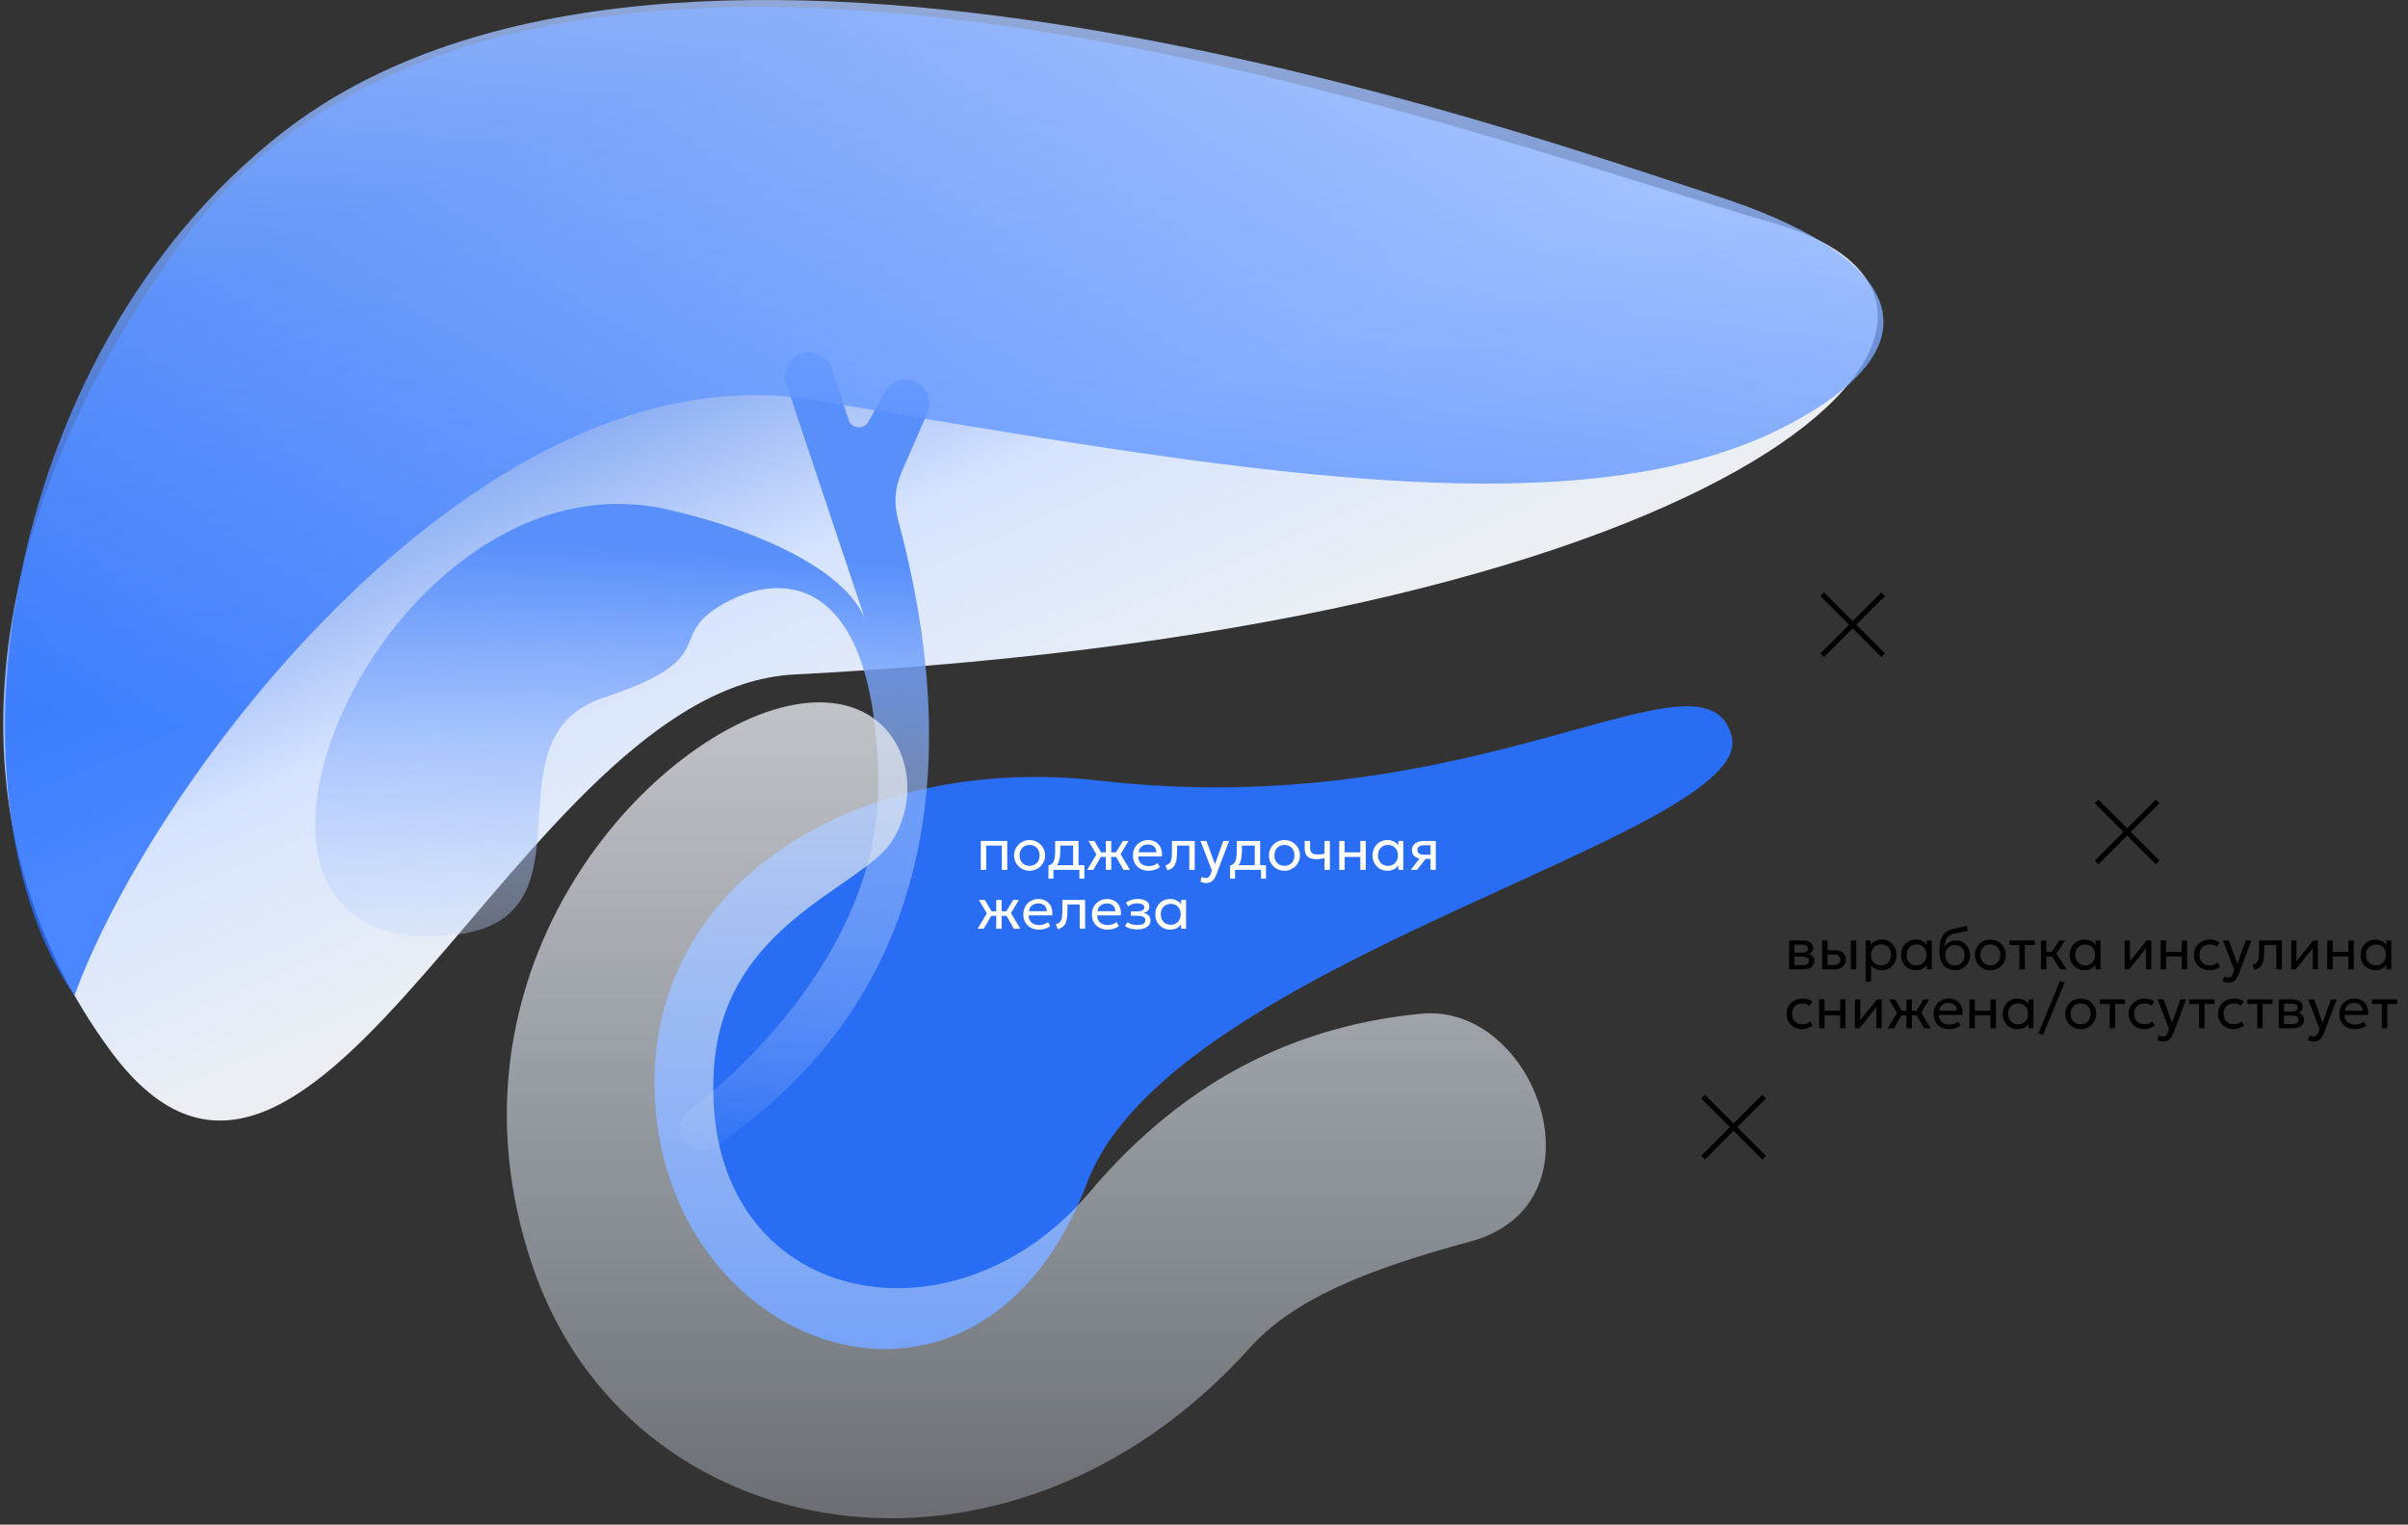 <?xml version="1.0" encoding="UTF-8"?> <svg xmlns="http://www.w3.org/2000/svg" width="327" height="207" viewBox="0 0 327 207" fill="none"><rect x="0" y="0" width="327" height="207" fill="#333333" stroke="none"/><path d="M15.016 142.686C-6.064 114.081 -5.361 74.701 24.174 33.563C69.864 -30.077 194.25 16.625 241.335 30.456C279.44 41.65 238.654 84.898 107.856 91.579C70.529 93.485 42.774 180.352 15.016 142.686Z" fill="url(#paint0_linear_205_403)"></path><path d="M88.963 149.661C87.111 120.059 116.379 102.216 149.345 105.995C200.955 111.909 231.345 86.422 235.137 99.864C238.93 113.305 159.116 130.238 147.67 160.494C133.172 198.819 91.114 184.055 88.963 149.661Z" fill="#296DF4"></path><path d="M61.538 126.949C21.721 131.137 52.026 60.287 90.736 69.19C104.451 72.345 115.216 78.008 117.501 84.181L106.78 52.123C106.209 50.415 107.126 48.567 108.831 47.989C110.558 47.404 112.431 48.344 112.992 50.079L115.226 56.983C115.629 58.229 117.327 58.386 117.952 57.236L120.122 53.244C120.688 52.203 121.779 51.554 122.964 51.554C125.293 51.554 126.859 53.942 125.93 56.079L122.357 64.292C121.506 66.247 121.391 68.477 121.946 70.536C137.194 127.146 106.912 148.536 97.47 155.519C96.181 156.472 94.283 156.388 93.165 155.239C91.906 153.944 92.137 151.822 93.579 150.735C103.723 143.088 119.593 126.212 119.271 106.006C118.829 78.229 106.441 77.347 98.257 81.977C90.072 86.606 98.478 89.251 81.888 94.763C65.298 100.274 81.888 124.808 61.538 126.949Z" fill="url(#paint1_linear_205_403)"></path><path opacity="0.8" d="M72.209 171.585C59.128 132.392 86.926 101.365 105.723 96.178C121.263 91.89 126.531 105.508 121.217 114.081C117.214 120.539 98.252 125.376 96.956 145.023C94.847 177.019 128.952 184.403 147.939 161.9C161.652 145.648 177.248 139.183 192.945 137.639C208.642 136.095 218.429 163.508 199.625 168.581C185.282 172.45 175.579 176.487 169.705 183.019C136.985 219.407 85.29 210.778 72.209 171.585Z" fill="url(#paint2_linear_205_403)"></path><path opacity="0.8" d="M110.466 54.309C65.609 46.788 21.023 105.205 10.109 135.178C-7.899 109.429 -0.934 48.786 38.238 18.093C91.444 -23.597 208.692 18.75 232.84 26.516C256.987 34.281 264.633 45.97 243.225 57.473C214.84 72.724 166.537 63.709 110.466 54.309Z" fill="url(#paint3_linear_205_403)"></path><path d="M231.27 148.891L239.561 157.182" stroke="black" stroke-width="0.703"></path><path d="M239.561 148.891L231.27 157.181" stroke="black" stroke-width="0.703"></path><path d="M247.44 80.679L255.731 88.97" stroke="black" stroke-width="0.703"></path><path d="M255.731 80.679L247.441 88.97" stroke="black" stroke-width="0.703"></path><path d="M284.714 108.807L293.005 117.098" stroke="black" stroke-width="0.703"></path><path d="M293.005 108.807L284.714 117.098" stroke="black" stroke-width="0.703"></path><path d="M133.189 118.102V114.182H136.781V118.102H136.045V114.806H133.925V118.102H133.189ZM139.812 118.222C139.407 118.222 139.045 118.127 138.728 117.938C138.411 117.748 138.161 117.496 137.98 117.182C137.799 116.867 137.708 116.52 137.708 116.142C137.708 115.862 137.76 115.596 137.864 115.346C137.968 115.095 138.115 114.874 138.304 114.682C138.493 114.487 138.716 114.335 138.972 114.226C139.228 114.116 139.508 114.062 139.812 114.062C140.22 114.062 140.583 114.156 140.9 114.346C141.217 114.535 141.467 114.787 141.648 115.102C141.829 115.416 141.92 115.763 141.92 116.142C141.92 116.422 141.868 116.687 141.764 116.938C141.66 117.188 141.513 117.41 141.324 117.602C141.135 117.794 140.912 117.946 140.656 118.058C140.4 118.167 140.119 118.222 139.812 118.222ZM139.812 117.558C140.076 117.558 140.309 117.5 140.512 117.386C140.717 117.268 140.879 117.104 140.996 116.894C141.113 116.68 141.172 116.43 141.172 116.142C141.172 115.851 141.113 115.6 140.996 115.39C140.881 115.176 140.721 115.012 140.516 114.898C140.311 114.783 140.076 114.726 139.812 114.726C139.548 114.726 139.313 114.783 139.108 114.898C138.905 115.012 138.745 115.176 138.628 115.39C138.513 115.6 138.456 115.851 138.456 116.142C138.456 116.43 138.513 116.68 138.628 116.894C138.745 117.104 138.907 117.268 139.112 117.386C139.317 117.5 139.551 117.558 139.812 117.558ZM145.725 118.102V114.806H143.985V115.41C143.985 115.786 143.965 116.12 143.925 116.414C143.885 116.704 143.814 116.956 143.713 117.17C143.612 117.38 143.469 117.554 143.285 117.69C143.104 117.826 142.87 117.926 142.585 117.99L142.377 117.506C142.636 117.439 142.829 117.323 142.957 117.158C143.088 116.99 143.176 116.763 143.221 116.478C143.266 116.19 143.289 115.834 143.289 115.41V114.182H146.461V118.102H145.725ZM142.377 119.302V117.506L142.877 117.558L142.989 117.478H147.253V119.302H146.577V118.102H143.053V119.302H142.377ZM150.168 118.102V116.35H149.1V115.726H150.168V114.182H150.904V115.726H151.964V116.35H150.904V118.102H150.168ZM147.632 118.102L148.892 116.018L147.812 114.182H148.62L149.688 116.01L148.48 118.102H147.632ZM152.564 118.102L151.376 116.01L152.472 114.182H153.252L152.172 115.974L153.444 118.102H152.564ZM155.961 118.222C155.545 118.222 155.178 118.135 154.861 117.962C154.543 117.788 154.295 117.547 154.117 117.238C153.938 116.926 153.849 116.563 153.849 116.15C153.849 115.851 153.899 115.574 154.001 115.318C154.105 115.062 154.249 114.84 154.433 114.654C154.619 114.467 154.837 114.322 155.085 114.218C155.335 114.114 155.607 114.062 155.901 114.062C156.218 114.062 156.501 114.118 156.749 114.23C156.999 114.342 157.206 114.499 157.369 114.702C157.534 114.902 157.653 115.138 157.725 115.41C157.797 115.679 157.811 115.972 157.769 116.29H154.577C154.569 116.551 154.622 116.78 154.737 116.978C154.851 117.172 155.017 117.324 155.233 117.434C155.451 117.543 155.71 117.598 156.009 117.598C156.227 117.598 156.441 117.563 156.649 117.494C156.857 117.424 157.041 117.322 157.201 117.186L157.513 117.734C157.385 117.838 157.233 117.927 157.057 118.002C156.883 118.074 156.702 118.128 156.513 118.166C156.323 118.203 156.139 118.222 155.961 118.222ZM154.617 115.718H157.033C157.022 115.387 156.919 115.13 156.725 114.946C156.53 114.759 156.251 114.666 155.889 114.666C155.537 114.666 155.246 114.759 155.017 114.946C154.787 115.13 154.654 115.387 154.617 115.718ZM158.528 118.162L158.256 117.486C158.531 117.416 158.731 117.306 158.856 117.154C158.981 116.999 159.061 116.782 159.096 116.502C159.131 116.222 159.148 115.858 159.148 115.41V114.182H162.24V118.102H161.504V114.806H159.844V115.41C159.844 115.836 159.825 116.207 159.788 116.522C159.753 116.834 159.688 117.098 159.592 117.314C159.499 117.53 159.365 117.707 159.192 117.846C159.021 117.982 158.8 118.087 158.528 118.162ZM163.757 119.898C163.629 119.898 163.502 119.882 163.377 119.85C163.252 119.82 163.125 119.767 162.997 119.69L163.169 119.054C163.252 119.107 163.341 119.147 163.437 119.174C163.533 119.2 163.618 119.214 163.693 119.214C163.89 119.214 164.044 119.166 164.153 119.07C164.262 118.974 164.35 118.827 164.417 118.63L164.573 118.182L163.021 114.182H163.829L164.989 117.342L166.121 114.182H166.901L165.185 118.726C165.068 119.035 164.937 119.274 164.793 119.442C164.652 119.612 164.496 119.731 164.325 119.798C164.154 119.864 163.965 119.898 163.757 119.898ZM170.389 118.102V114.806H168.649V115.41C168.649 115.786 168.629 116.12 168.589 116.414C168.549 116.704 168.478 116.956 168.377 117.17C168.276 117.38 168.133 117.554 167.949 117.69C167.768 117.826 167.534 117.926 167.249 117.99L167.041 117.506C167.3 117.439 167.493 117.323 167.621 117.158C167.752 116.99 167.84 116.763 167.885 116.478C167.93 116.19 167.953 115.834 167.953 115.41V114.182H171.125V118.102H170.389ZM167.041 119.302V117.506L167.541 117.558L167.653 117.478H171.917V119.302H171.241V118.102H167.717V119.302H167.041ZM174.421 118.222C174.016 118.222 173.655 118.127 173.337 117.938C173.02 117.748 172.771 117.496 172.589 117.182C172.408 116.867 172.317 116.52 172.317 116.142C172.317 115.862 172.369 115.596 172.473 115.346C172.577 115.095 172.724 114.874 172.913 114.682C173.103 114.487 173.325 114.335 173.581 114.226C173.837 114.116 174.117 114.062 174.421 114.062C174.829 114.062 175.192 114.156 175.509 114.346C175.827 114.535 176.076 114.787 176.257 115.102C176.439 115.416 176.529 115.763 176.529 116.142C176.529 116.422 176.477 116.687 176.373 116.938C176.269 117.188 176.123 117.41 175.933 117.602C175.744 117.794 175.521 117.946 175.265 118.058C175.009 118.167 174.728 118.222 174.421 118.222ZM174.421 117.558C174.685 117.558 174.919 117.5 175.121 117.386C175.327 117.268 175.488 117.104 175.605 116.894C175.723 116.68 175.781 116.43 175.781 116.142C175.781 115.851 175.723 115.6 175.605 115.39C175.491 115.176 175.331 115.012 175.125 114.898C174.92 114.783 174.685 114.726 174.421 114.726C174.157 114.726 173.923 114.783 173.717 114.898C173.515 115.012 173.355 115.176 173.237 115.39C173.123 115.6 173.065 115.851 173.065 116.142C173.065 116.43 173.123 116.68 173.237 116.894C173.355 117.104 173.516 117.268 173.721 117.386C173.927 117.5 174.16 117.558 174.421 117.558ZM179.86 118.102V116.51C179.668 116.56 179.487 116.598 179.316 116.622C179.146 116.646 178.964 116.658 178.772 116.658C178.412 116.658 178.114 116.604 177.876 116.498C177.639 116.388 177.462 116.226 177.344 116.01C177.23 115.794 177.172 115.526 177.172 115.206V114.182H177.908V115.098C177.908 115.396 177.982 115.623 178.128 115.778C178.275 115.932 178.526 116.01 178.88 116.01C179.083 116.01 179.262 116 179.416 115.982C179.571 115.963 179.719 115.939 179.86 115.91V114.182H180.596V118.102H179.86ZM181.868 118.102V114.182H182.604V115.726H184.728V114.182H185.464V118.102H184.728V116.35H182.604V118.102H181.868ZM188.404 118.222C188.009 118.222 187.66 118.13 187.356 117.946C187.052 117.762 186.814 117.514 186.644 117.202C186.473 116.887 186.388 116.534 186.388 116.142C186.388 115.848 186.437 115.575 186.536 115.322C186.634 115.068 186.773 114.848 186.952 114.662C187.13 114.472 187.342 114.326 187.588 114.222C187.836 114.115 188.108 114.062 188.404 114.062C188.798 114.062 189.126 114.144 189.388 114.31C189.649 114.475 189.853 114.686 190 114.942L189.892 115.102V114.182H190.564V118.102H189.892V117.182L190 117.338C189.853 117.594 189.649 117.806 189.388 117.974C189.126 118.139 188.798 118.222 188.404 118.222ZM188.484 117.558C188.745 117.558 188.977 117.5 189.18 117.386C189.382 117.268 189.541 117.104 189.656 116.894C189.773 116.68 189.832 116.43 189.832 116.142C189.832 115.851 189.773 115.6 189.656 115.39C189.541 115.176 189.382 115.012 189.18 114.898C188.977 114.783 188.745 114.726 188.484 114.726C188.222 114.726 187.99 114.783 187.788 114.898C187.585 115.012 187.425 115.176 187.308 115.39C187.19 115.6 187.132 115.851 187.132 116.142C187.132 116.43 187.19 116.68 187.308 116.894C187.425 117.104 187.585 117.268 187.788 117.386C187.99 117.5 188.222 117.558 188.484 117.558ZM191.573 118.102L193.129 116.122L193.269 116.61C192.933 116.612 192.652 116.564 192.425 116.466C192.199 116.367 192.027 116.228 191.909 116.05C191.795 115.868 191.737 115.656 191.737 115.414C191.737 115.155 191.804 114.934 191.937 114.75C192.073 114.566 192.263 114.426 192.505 114.33C192.751 114.231 193.036 114.182 193.361 114.182H194.977V118.102H194.261V114.766H193.425C193.113 114.766 192.879 114.818 192.721 114.922C192.564 115.026 192.485 115.184 192.485 115.398C192.485 115.608 192.559 115.77 192.705 115.882C192.852 115.991 193.068 116.046 193.353 116.046H194.373V116.61H193.597L192.433 118.102H191.573ZM135.285 126.102V124.35H134.217V123.726H135.285V122.182H136.021V123.726H137.081V124.35H136.021V126.102H135.285ZM132.749 126.102L134.009 124.018L132.929 122.182H133.737L134.805 124.01L133.597 126.102H132.749ZM137.681 126.102L136.493 124.01L137.589 122.182H138.369L137.289 123.974L138.561 126.102H137.681ZM141.078 126.222C140.662 126.222 140.295 126.135 139.978 125.962C139.66 125.788 139.412 125.547 139.234 125.238C139.055 124.926 138.966 124.563 138.966 124.15C138.966 123.851 139.016 123.574 139.118 123.318C139.222 123.062 139.366 122.84 139.55 122.654C139.736 122.467 139.954 122.322 140.202 122.218C140.452 122.114 140.724 122.062 141.018 122.062C141.335 122.062 141.618 122.118 141.866 122.23C142.116 122.342 142.323 122.499 142.486 122.702C142.651 122.902 142.77 123.138 142.842 123.41C142.914 123.679 142.928 123.972 142.886 124.29H139.694C139.686 124.551 139.739 124.78 139.854 124.978C139.968 125.172 140.134 125.324 140.35 125.434C140.568 125.543 140.827 125.598 141.126 125.598C141.344 125.598 141.558 125.563 141.766 125.494C141.974 125.424 142.158 125.322 142.318 125.186L142.63 125.734C142.502 125.838 142.35 125.927 142.174 126.002C142 126.074 141.819 126.128 141.63 126.166C141.44 126.203 141.256 126.222 141.078 126.222ZM139.734 123.718H142.15C142.139 123.387 142.036 123.13 141.842 122.946C141.647 122.759 141.368 122.666 141.006 122.666C140.654 122.666 140.363 122.759 140.134 122.946C139.904 123.13 139.771 123.387 139.734 123.718ZM143.645 126.162L143.373 125.486C143.648 125.416 143.848 125.306 143.973 125.154C144.099 124.999 144.179 124.782 144.213 124.502C144.248 124.222 144.265 123.858 144.265 123.41V122.182H147.357V126.102H146.621V122.806H144.961V123.41C144.961 123.836 144.943 124.207 144.905 124.522C144.871 124.834 144.805 125.098 144.709 125.314C144.616 125.53 144.483 125.707 144.309 125.846C144.139 125.982 143.917 126.087 143.645 126.162ZM150.39 126.222C149.974 126.222 149.608 126.135 149.29 125.962C148.973 125.788 148.725 125.547 148.546 125.238C148.368 124.926 148.278 124.563 148.278 124.15C148.278 123.851 148.329 123.574 148.43 123.318C148.534 123.062 148.678 122.84 148.862 122.654C149.049 122.467 149.266 122.322 149.514 122.218C149.765 122.114 150.037 122.062 150.33 122.062C150.648 122.062 150.93 122.118 151.178 122.23C151.429 122.342 151.636 122.499 151.798 122.702C151.964 122.902 152.082 123.138 152.154 123.41C152.226 123.679 152.241 123.972 152.198 124.29H149.006C148.998 124.551 149.052 124.78 149.166 124.978C149.281 125.172 149.446 125.324 149.662 125.434C149.881 125.543 150.14 125.598 150.438 125.598C150.657 125.598 150.87 125.563 151.078 125.494C151.286 125.424 151.47 125.322 151.63 125.186L151.942 125.734C151.814 125.838 151.662 125.927 151.486 126.002C151.313 126.074 151.132 126.128 150.942 126.166C150.753 126.203 150.569 126.222 150.39 126.222ZM149.046 123.718H151.462C151.452 123.387 151.349 123.13 151.154 122.946C150.96 122.759 150.681 122.666 150.318 122.666C149.966 122.666 149.676 122.759 149.446 122.946C149.217 123.13 149.084 123.387 149.046 123.718ZM154.446 126.19C154.227 126.19 154.018 126.174 153.818 126.142C153.618 126.112 153.428 126.063 153.25 125.994C153.074 125.924 152.914 125.834 152.77 125.722L153.114 125.202C153.287 125.343 153.488 125.444 153.718 125.506C153.95 125.567 154.184 125.598 154.422 125.598C154.763 125.598 155.034 125.547 155.234 125.446C155.436 125.342 155.538 125.168 155.538 124.926C155.538 124.718 155.431 124.567 155.218 124.474C155.004 124.38 154.695 124.334 154.29 124.334H153.566V123.754H154.274C154.626 123.754 154.9 123.711 155.098 123.626C155.298 123.54 155.398 123.396 155.398 123.194C155.398 123.076 155.356 122.978 155.274 122.898C155.194 122.818 155.08 122.758 154.934 122.718C154.79 122.675 154.62 122.654 154.426 122.654C154.194 122.654 153.971 122.687 153.758 122.754C153.547 122.82 153.362 122.924 153.202 123.066L152.91 122.558C153.102 122.398 153.338 122.274 153.618 122.186C153.9 122.095 154.188 122.05 154.482 122.05C154.81 122.05 155.092 122.091 155.33 122.174C155.57 122.256 155.755 122.376 155.886 122.534C156.016 122.691 156.082 122.88 156.082 123.102C156.082 123.31 156.015 123.488 155.882 123.638C155.748 123.784 155.555 123.891 155.302 123.958C155.606 124.024 155.838 124.143 155.998 124.314C156.158 124.482 156.238 124.691 156.238 124.942C156.238 125.206 156.163 125.431 156.014 125.618C155.864 125.804 155.655 125.947 155.386 126.046C155.119 126.142 154.806 126.19 154.446 126.19ZM158.904 126.222C158.509 126.222 158.16 126.13 157.856 125.946C157.552 125.762 157.314 125.514 157.144 125.202C156.973 124.887 156.888 124.534 156.888 124.142C156.888 123.848 156.937 123.575 157.036 123.322C157.134 123.068 157.273 122.848 157.452 122.662C157.63 122.472 157.842 122.326 158.088 122.222C158.336 122.115 158.608 122.062 158.904 122.062C159.298 122.062 159.626 122.144 159.888 122.31C160.149 122.475 160.353 122.686 160.5 122.942L160.392 123.102V122.182H161.064V126.102H160.392V125.182L160.5 125.338C160.353 125.594 160.149 125.806 159.888 125.974C159.626 126.139 159.298 126.222 158.904 126.222ZM158.984 125.558C159.245 125.558 159.477 125.5 159.68 125.386C159.882 125.268 160.041 125.104 160.156 124.894C160.273 124.68 160.332 124.43 160.332 124.142C160.332 123.851 160.273 123.6 160.156 123.39C160.041 123.176 159.882 123.012 159.68 122.898C159.477 122.783 159.245 122.726 158.984 122.726C158.722 122.726 158.49 122.783 158.288 122.898C158.085 123.012 157.925 123.176 157.808 123.39C157.69 123.6 157.632 123.851 157.632 124.142C157.632 124.43 157.69 124.68 157.808 124.894C157.925 125.104 158.085 125.268 158.288 125.386C158.49 125.5 158.722 125.558 158.984 125.558Z" fill="white"></path><path d="M242.959 131.613V127.693H244.759C245.196 127.693 245.548 127.778 245.815 127.949C246.084 128.12 246.219 128.373 246.219 128.709C246.219 128.858 246.184 128.993 246.115 129.113C246.045 129.233 245.947 129.336 245.819 129.421C245.691 129.504 245.54 129.565 245.367 129.605L245.355 129.445C245.688 129.498 245.943 129.616 246.119 129.797C246.297 129.976 246.387 130.2 246.387 130.469C246.387 130.706 246.324 130.91 246.199 131.081C246.076 131.252 245.9 131.384 245.671 131.477C245.441 131.568 245.168 131.613 244.851 131.613H242.959ZM243.675 131.041H244.751C245.039 131.041 245.261 130.993 245.419 130.897C245.579 130.801 245.659 130.657 245.659 130.465C245.659 130.273 245.58 130.13 245.423 130.037C245.265 129.941 245.041 129.893 244.751 129.893H243.563V129.337H244.659C244.931 129.337 245.141 129.296 245.291 129.213C245.44 129.13 245.515 128.993 245.515 128.801C245.515 128.612 245.44 128.476 245.291 128.393C245.144 128.308 244.933 128.265 244.659 128.265H243.675V131.041ZM247.435 131.613V127.693H248.171V131.029H248.955C249.273 131.029 249.51 130.97 249.667 130.853C249.827 130.733 249.907 130.553 249.907 130.313C249.907 130.078 249.833 129.898 249.683 129.773C249.537 129.648 249.318 129.585 249.027 129.585H248.055V129.005H249.079C249.575 129.005 249.965 129.118 250.247 129.345C250.533 129.569 250.675 129.892 250.675 130.313C250.675 130.588 250.606 130.822 250.467 131.017C250.329 131.209 250.135 131.357 249.887 131.461C249.639 131.562 249.35 131.613 249.019 131.613H247.435ZM251.339 131.613V127.693H252.075V131.613H251.339ZM253.349 133.293V127.693H254.025V128.281C254.188 128.073 254.392 127.904 254.637 127.773C254.885 127.64 255.197 127.573 255.573 127.573C255.963 127.573 256.305 127.665 256.601 127.849C256.897 128.03 257.128 128.278 257.293 128.593C257.461 128.908 257.545 129.261 257.545 129.653C257.545 129.938 257.497 130.208 257.401 130.461C257.308 130.712 257.173 130.933 256.997 131.125C256.821 131.314 256.612 131.464 256.369 131.573C256.129 131.68 255.861 131.733 255.565 131.733C255.235 131.733 254.945 131.672 254.697 131.549C254.452 131.424 254.247 131.26 254.081 131.057V133.293H253.349ZM255.441 131.069C255.705 131.069 255.939 131.012 256.141 130.897C256.347 130.78 256.507 130.616 256.621 130.405C256.739 130.192 256.797 129.941 256.797 129.653C256.797 129.362 256.739 129.112 256.621 128.901C256.507 128.688 256.347 128.524 256.141 128.409C255.939 128.294 255.705 128.237 255.441 128.237C255.177 128.237 254.943 128.294 254.737 128.409C254.535 128.524 254.375 128.688 254.257 128.901C254.14 129.112 254.081 129.362 254.081 129.653C254.081 129.941 254.14 130.192 254.257 130.405C254.375 130.616 254.535 130.78 254.737 130.897C254.943 131.012 255.177 131.069 255.441 131.069ZM260.174 131.733C259.779 131.733 259.43 131.641 259.126 131.457C258.822 131.273 258.584 131.025 258.414 130.713C258.243 130.398 258.158 130.045 258.158 129.653C258.158 129.36 258.207 129.086 258.306 128.833C258.404 128.58 258.543 128.36 258.722 128.173C258.9 127.984 259.112 127.837 259.358 127.733C259.606 127.626 259.878 127.573 260.174 127.573C260.568 127.573 260.896 127.656 261.158 127.821C261.419 127.986 261.623 128.197 261.77 128.453L261.662 128.613V127.693H262.334V131.613H261.662V130.693L261.77 130.849C261.623 131.105 261.419 131.317 261.158 131.485C260.896 131.65 260.568 131.733 260.174 131.733ZM260.254 131.069C260.515 131.069 260.747 131.012 260.95 130.897C261.152 130.78 261.311 130.616 261.426 130.405C261.543 130.192 261.602 129.941 261.602 129.653C261.602 129.362 261.543 129.112 261.426 128.901C261.311 128.688 261.152 128.524 260.95 128.409C260.747 128.294 260.515 128.237 260.254 128.237C259.992 128.237 259.76 128.294 259.558 128.409C259.355 128.524 259.195 128.688 259.078 128.901C258.96 129.112 258.902 129.362 258.902 129.653C258.902 129.941 258.96 130.192 259.078 130.405C259.195 130.616 259.355 130.78 259.558 130.897C259.76 131.012 259.992 131.069 260.254 131.069ZM265.495 131.733C265.165 131.733 264.867 131.677 264.603 131.565C264.339 131.453 264.114 131.289 263.927 131.073C263.743 130.857 263.602 130.593 263.503 130.281C263.407 129.969 263.359 129.613 263.359 129.213C263.359 128.776 263.391 128.382 263.455 128.033C263.519 127.684 263.623 127.381 263.767 127.125C263.911 126.866 264.101 126.654 264.335 126.489C264.573 126.321 264.863 126.201 265.207 126.129L267.083 125.733L267.211 126.389L265.387 126.761C265.062 126.833 264.807 126.948 264.623 127.105C264.439 127.26 264.305 127.456 264.219 127.693C264.134 127.93 264.078 128.208 264.051 128.525C264.219 128.277 264.433 128.078 264.691 127.929C264.953 127.777 265.259 127.701 265.611 127.701C265.99 127.701 266.322 127.792 266.607 127.973C266.895 128.152 267.121 128.392 267.283 128.693C267.446 128.992 267.527 129.322 267.527 129.685C267.527 129.965 267.479 130.229 267.383 130.477C267.287 130.725 267.149 130.944 266.967 131.133C266.786 131.32 266.571 131.466 266.323 131.573C266.075 131.68 265.799 131.733 265.495 131.733ZM265.475 131.069C265.726 131.069 265.95 131.013 266.147 130.901C266.345 130.786 266.499 130.626 266.611 130.421C266.723 130.216 266.779 129.973 266.779 129.693C266.779 129.41 266.723 129.166 266.611 128.961C266.499 128.756 266.345 128.597 266.147 128.485C265.953 128.373 265.729 128.317 265.475 128.317C265.222 128.317 264.997 128.373 264.799 128.485C264.602 128.597 264.447 128.756 264.335 128.961C264.223 129.166 264.167 129.41 264.167 129.693C264.167 129.973 264.223 130.216 264.335 130.421C264.447 130.626 264.602 130.786 264.799 130.901C264.997 131.013 265.222 131.069 265.475 131.069ZM270.285 131.733C269.88 131.733 269.518 131.638 269.201 131.449C268.884 131.26 268.634 131.008 268.453 130.693C268.272 130.378 268.181 130.032 268.181 129.653C268.181 129.373 268.233 129.108 268.337 128.857C268.441 128.606 268.588 128.385 268.777 128.193C268.966 127.998 269.189 127.846 269.445 127.737C269.701 127.628 269.981 127.573 270.285 127.573C270.693 127.573 271.056 127.668 271.373 127.857C271.69 128.046 271.94 128.298 272.121 128.613C272.302 128.928 272.393 129.274 272.393 129.653C272.393 129.933 272.341 130.198 272.237 130.449C272.133 130.7 271.986 130.921 271.797 131.113C271.608 131.305 271.385 131.457 271.129 131.569C270.873 131.678 270.592 131.733 270.285 131.733ZM270.285 131.069C270.549 131.069 270.782 131.012 270.985 130.897C271.19 130.78 271.352 130.616 271.469 130.405C271.586 130.192 271.645 129.941 271.645 129.653C271.645 129.362 271.586 129.112 271.469 128.901C271.354 128.688 271.194 128.524 270.989 128.409C270.784 128.294 270.549 128.237 270.285 128.237C270.021 128.237 269.786 128.294 269.581 128.409C269.378 128.524 269.218 128.688 269.101 128.901C268.986 129.112 268.929 129.362 268.929 129.653C268.929 129.941 268.986 130.192 269.101 130.405C269.218 130.616 269.38 130.78 269.585 130.897C269.79 131.012 270.024 131.069 270.285 131.069ZM274.226 131.613V128.317H272.882V127.693H276.31V128.317H274.962V131.613H274.226ZM279.774 131.613L278.45 129.521L279.638 127.693H280.43L279.246 129.485L280.662 131.613H279.774ZM277.146 131.613V127.693H277.882V129.237H279.054V129.861H277.882V131.613H277.146ZM283.08 131.733C282.685 131.733 282.336 131.641 282.032 131.457C281.728 131.273 281.491 131.025 281.32 130.713C281.149 130.398 281.064 130.045 281.064 129.653C281.064 129.36 281.113 129.086 281.212 128.833C281.311 128.58 281.449 128.36 281.628 128.173C281.807 127.984 282.019 127.837 282.264 127.733C282.512 127.626 282.784 127.573 283.08 127.573C283.475 127.573 283.803 127.656 284.064 127.821C284.325 127.986 284.529 128.197 284.676 128.453L284.568 128.613V127.693H285.24V131.613H284.568V130.693L284.676 130.849C284.529 131.105 284.325 131.317 284.064 131.485C283.803 131.65 283.475 131.733 283.08 131.733ZM283.16 131.069C283.421 131.069 283.653 131.012 283.856 130.897C284.059 130.78 284.217 130.616 284.332 130.405C284.449 130.192 284.508 129.941 284.508 129.653C284.508 129.362 284.449 129.112 284.332 128.901C284.217 128.688 284.059 128.524 283.856 128.409C283.653 128.294 283.421 128.237 283.16 128.237C282.899 128.237 282.667 128.294 282.464 128.409C282.261 128.524 282.101 128.688 281.984 128.901C281.867 129.112 281.808 129.362 281.808 129.653C281.808 129.941 281.867 130.192 281.984 130.405C282.101 130.616 282.261 130.78 282.464 130.897C282.667 131.012 282.899 131.069 283.16 131.069ZM288.513 131.613V127.693H289.229V130.509L291.509 127.693H292.141V131.613H291.425V128.765L289.125 131.613H288.513ZM293.412 131.613V127.693H294.148V129.237H296.272V127.693H297.008V131.613H296.272V129.861H294.148V131.613H293.412ZM300.055 131.733C299.642 131.733 299.275 131.642 298.955 131.461C298.635 131.28 298.384 131.033 298.203 130.721C298.022 130.406 297.931 130.05 297.931 129.653C297.931 129.352 297.984 129.074 298.091 128.821C298.2 128.568 298.354 128.348 298.551 128.161C298.748 127.974 298.979 127.83 299.243 127.729C299.51 127.625 299.8 127.573 300.115 127.573C300.371 127.573 300.607 127.606 300.823 127.673C301.039 127.74 301.239 127.842 301.423 127.981L301.047 128.549C300.927 128.445 300.787 128.368 300.627 128.317C300.467 128.264 300.298 128.237 300.119 128.237C299.826 128.237 299.571 128.293 299.355 128.405C299.142 128.514 298.976 128.674 298.859 128.885C298.742 129.096 298.683 129.349 298.683 129.645C298.683 130.09 298.811 130.44 299.067 130.693C299.326 130.944 299.675 131.069 300.115 131.069C300.318 131.069 300.507 131.033 300.683 130.961C300.859 130.886 301.003 130.79 301.115 130.673L301.495 131.233C301.29 131.388 301.064 131.51 300.819 131.601C300.574 131.689 300.319 131.733 300.055 131.733ZM302.597 133.409C302.469 133.409 302.343 133.393 302.217 133.361C302.092 133.332 301.965 133.278 301.837 133.201L302.009 132.565C302.092 132.618 302.181 132.658 302.277 132.685C302.373 132.712 302.459 132.725 302.533 132.725C302.731 132.725 302.884 132.677 302.993 132.581C303.103 132.485 303.191 132.338 303.257 132.141L303.413 131.693L301.861 127.693H302.669L303.829 130.853L304.961 127.693H305.741L304.025 132.237C303.908 132.546 303.777 132.785 303.633 132.953C303.492 133.124 303.336 133.242 303.165 133.309C302.995 133.376 302.805 133.409 302.597 133.409ZM306.157 131.673L305.885 130.997C306.16 130.928 306.36 130.817 306.485 130.665C306.611 130.51 306.691 130.293 306.725 130.013C306.76 129.733 306.777 129.369 306.777 128.921V127.693H309.869V131.613H309.133V128.317H307.473V128.921C307.473 129.348 307.455 129.718 307.417 130.033C307.383 130.345 307.317 130.609 307.221 130.825C307.128 131.041 306.995 131.218 306.821 131.357C306.651 131.493 306.429 131.598 306.157 131.673ZM311.138 131.613V127.693H311.854V130.509L314.134 127.693H314.766V131.613H314.05V128.765L311.75 131.613H311.138ZM316.037 131.613V127.693H316.773V129.237H318.897V127.693H319.633V131.613H318.897V129.861H316.773V131.613H316.037ZM322.572 131.733C322.177 131.733 321.828 131.641 321.524 131.457C321.22 131.273 320.983 131.025 320.812 130.713C320.641 130.398 320.556 130.045 320.556 129.653C320.556 129.36 320.605 129.086 320.704 128.833C320.803 128.58 320.941 128.36 321.12 128.173C321.299 127.984 321.511 127.837 321.756 127.733C322.004 127.626 322.276 127.573 322.572 127.573C322.967 127.573 323.295 127.656 323.556 127.821C323.817 127.986 324.021 128.197 324.168 128.453L324.06 128.613V127.693H324.732V131.613H324.06V130.693L324.168 130.849C324.021 131.105 323.817 131.317 323.556 131.485C323.295 131.65 322.967 131.733 322.572 131.733ZM322.652 131.069C322.913 131.069 323.145 131.012 323.348 130.897C323.551 130.78 323.709 130.616 323.824 130.405C323.941 130.192 324 129.941 324 129.653C324 129.362 323.941 129.112 323.824 128.901C323.709 128.688 323.551 128.524 323.348 128.409C323.145 128.294 322.913 128.237 322.652 128.237C322.391 128.237 322.159 128.294 321.956 128.409C321.753 128.524 321.593 128.688 321.476 128.901C321.359 129.112 321.3 129.362 321.3 129.653C321.3 129.941 321.359 130.192 321.476 130.405C321.593 130.616 321.753 130.78 321.956 130.897C322.159 131.012 322.391 131.069 322.652 131.069ZM244.735 139.733C244.321 139.733 243.955 139.642 243.635 139.461C243.315 139.28 243.064 139.033 242.883 138.721C242.701 138.406 242.611 138.05 242.611 137.653C242.611 137.352 242.664 137.074 242.771 136.821C242.88 136.568 243.033 136.348 243.231 136.161C243.428 135.974 243.659 135.83 243.923 135.729C244.189 135.625 244.48 135.573 244.795 135.573C245.051 135.573 245.287 135.606 245.503 135.673C245.719 135.74 245.919 135.842 246.103 135.981L245.727 136.549C245.607 136.445 245.467 136.368 245.307 136.317C245.147 136.264 244.977 136.237 244.799 136.237C244.505 136.237 244.251 136.293 244.035 136.405C243.821 136.514 243.656 136.674 243.539 136.885C243.421 137.096 243.363 137.349 243.363 137.645C243.363 138.09 243.491 138.44 243.747 138.693C244.005 138.944 244.355 139.069 244.795 139.069C244.997 139.069 245.187 139.033 245.363 138.961C245.539 138.886 245.683 138.79 245.795 138.673L246.175 139.233C245.969 139.388 245.744 139.51 245.499 139.601C245.253 139.689 244.999 139.733 244.735 139.733ZM247.029 139.613V135.693H247.765V137.237H249.889V135.693H250.625V139.613H249.889V137.861H247.765V139.613H247.029ZM251.896 139.613V135.693H252.612V138.509L254.892 135.693H255.524V139.613H254.808V136.765L252.508 139.613H251.896ZM258.891 139.613V137.861H257.823V137.237H258.891V135.693H259.627V137.237H260.687V137.861H259.627V139.613H258.891ZM256.355 139.613L257.615 137.529L256.535 135.693H257.343L258.411 137.521L257.203 139.613H256.355ZM261.287 139.613L260.099 137.521L261.195 135.693H261.975L260.895 137.485L262.167 139.613H261.287ZM264.684 139.733C264.268 139.733 263.901 139.646 263.584 139.473C263.266 139.3 263.018 139.058 262.84 138.749C262.661 138.437 262.572 138.074 262.572 137.661C262.572 137.362 262.622 137.085 262.724 136.829C262.828 136.573 262.972 136.352 263.156 136.165C263.342 135.978 263.56 135.833 263.808 135.729C264.058 135.625 264.33 135.573 264.624 135.573C264.941 135.573 265.224 135.629 265.472 135.741C265.722 135.853 265.929 136.01 266.092 136.213C266.257 136.413 266.376 136.649 266.448 136.921C266.52 137.19 266.534 137.484 266.492 137.801H263.3C263.292 138.062 263.345 138.292 263.46 138.489C263.574 138.684 263.74 138.836 263.956 138.945C264.174 139.054 264.433 139.109 264.732 139.109C264.95 139.109 265.164 139.074 265.372 139.005C265.58 138.936 265.764 138.833 265.924 138.697L266.236 139.245C266.108 139.349 265.956 139.438 265.78 139.513C265.606 139.585 265.425 139.64 265.236 139.677C265.046 139.714 264.862 139.733 264.684 139.733ZM263.34 137.229H265.756C265.745 136.898 265.642 136.641 265.448 136.457C265.253 136.27 264.974 136.177 264.612 136.177C264.26 136.177 263.969 136.27 263.74 136.457C263.51 136.641 263.377 136.898 263.34 137.229ZM267.443 139.613V135.693H268.179V137.237H270.303V135.693H271.039V139.613H270.303V137.861H268.179V139.613H267.443ZM273.978 139.733C273.584 139.733 273.234 139.641 272.93 139.457C272.626 139.273 272.389 139.025 272.218 138.713C272.048 138.398 271.962 138.045 271.962 137.653C271.962 137.36 272.012 137.086 272.11 136.833C272.209 136.58 272.348 136.36 272.526 136.173C272.705 135.984 272.917 135.837 273.162 135.733C273.41 135.626 273.682 135.573 273.978 135.573C274.373 135.573 274.701 135.656 274.962 135.821C275.224 135.986 275.428 136.197 275.574 136.453L275.466 136.613V135.693H276.138V139.613H275.466V138.693L275.574 138.849C275.428 139.105 275.224 139.317 274.962 139.485C274.701 139.65 274.373 139.733 273.978 139.733ZM274.058 139.069C274.32 139.069 274.552 139.012 274.754 138.897C274.957 138.78 275.116 138.616 275.23 138.405C275.348 138.192 275.406 137.941 275.406 137.653C275.406 137.362 275.348 137.112 275.23 136.901C275.116 136.688 274.957 136.524 274.754 136.409C274.552 136.294 274.32 136.237 274.058 136.237C273.797 136.237 273.565 136.294 273.362 136.409C273.16 136.524 273 136.688 272.882 136.901C272.765 137.112 272.706 137.362 272.706 137.653C272.706 137.941 272.765 138.192 272.882 138.405C273 138.616 273.16 138.78 273.362 138.897C273.565 139.012 273.797 139.069 274.058 139.069ZM277.428 140.533L276.808 140.285L279.748 133.173L280.372 133.417L277.428 140.533ZM282.551 139.733C282.145 139.733 281.784 139.638 281.467 139.449C281.149 139.26 280.9 139.008 280.719 138.693C280.537 138.378 280.447 138.032 280.447 137.653C280.447 137.373 280.499 137.108 280.603 136.857C280.707 136.606 280.853 136.385 281.043 136.193C281.232 135.998 281.455 135.846 281.711 135.737C281.967 135.628 282.247 135.573 282.551 135.573C282.959 135.573 283.321 135.668 283.639 135.857C283.956 136.046 284.205 136.298 284.387 136.613C284.568 136.928 284.659 137.274 284.659 137.653C284.659 137.933 284.607 138.198 284.503 138.449C284.399 138.7 284.252 138.921 284.063 139.113C283.873 139.305 283.651 139.457 283.395 139.569C283.139 139.678 282.857 139.733 282.551 139.733ZM282.551 139.069C282.815 139.069 283.048 139.012 283.251 138.897C283.456 138.78 283.617 138.616 283.735 138.405C283.852 138.192 283.911 137.941 283.911 137.653C283.911 137.362 283.852 137.112 283.735 136.901C283.62 136.688 283.46 136.524 283.255 136.409C283.049 136.294 282.815 136.237 282.551 136.237C282.287 136.237 282.052 136.294 281.847 136.409C281.644 136.524 281.484 136.688 281.367 136.901C281.252 137.112 281.195 137.362 281.195 137.653C281.195 137.941 281.252 138.192 281.367 138.405C281.484 138.616 281.645 138.78 281.851 138.897C282.056 139.012 282.289 139.069 282.551 139.069ZM286.492 139.613V136.317H285.148V135.693H288.576V136.317H287.228V139.613H286.492ZM291.188 139.733C290.775 139.733 290.408 139.642 290.088 139.461C289.768 139.28 289.517 139.033 289.336 138.721C289.155 138.406 289.064 138.05 289.064 137.653C289.064 137.352 289.117 137.074 289.224 136.821C289.333 136.568 289.487 136.348 289.684 136.161C289.881 135.974 290.112 135.83 290.376 135.729C290.643 135.625 290.933 135.573 291.248 135.573C291.504 135.573 291.74 135.606 291.956 135.673C292.172 135.74 292.372 135.842 292.556 135.981L292.18 136.549C292.06 136.445 291.92 136.368 291.76 136.317C291.6 136.264 291.431 136.237 291.252 136.237C290.959 136.237 290.704 136.293 290.488 136.405C290.275 136.514 290.109 136.674 289.992 136.885C289.875 137.096 289.816 137.349 289.816 137.645C289.816 138.09 289.944 138.44 290.2 138.693C290.459 138.944 290.808 139.069 291.248 139.069C291.451 139.069 291.64 139.033 291.816 138.961C291.992 138.886 292.136 138.79 292.248 138.673L292.628 139.233C292.423 139.388 292.197 139.51 291.952 139.601C291.707 139.689 291.452 139.733 291.188 139.733ZM293.73 141.409C293.602 141.409 293.476 141.393 293.35 141.361C293.225 141.332 293.098 141.278 292.97 141.201L293.142 140.565C293.225 140.618 293.314 140.658 293.41 140.685C293.506 140.712 293.592 140.725 293.666 140.725C293.864 140.725 294.017 140.677 294.126 140.581C294.236 140.485 294.324 140.338 294.39 140.141L294.546 139.693L292.994 135.693H293.802L294.962 138.853L296.094 135.693H296.874L295.158 140.237C295.041 140.546 294.91 140.785 294.766 140.953C294.625 141.124 294.469 141.242 294.298 141.309C294.128 141.376 293.938 141.409 293.73 141.409ZM298.632 139.613V136.317H297.288V135.693H300.716V136.317H299.368V139.613H298.632ZM303.329 139.733C302.915 139.733 302.549 139.642 302.229 139.461C301.909 139.28 301.658 139.033 301.477 138.721C301.295 138.406 301.205 138.05 301.205 137.653C301.205 137.352 301.258 137.074 301.365 136.821C301.474 136.568 301.627 136.348 301.825 136.161C302.022 135.974 302.253 135.83 302.517 135.729C302.783 135.625 303.074 135.573 303.389 135.573C303.645 135.573 303.881 135.606 304.097 135.673C304.313 135.74 304.513 135.842 304.697 135.981L304.321 136.549C304.201 136.445 304.061 136.368 303.901 136.317C303.741 136.264 303.571 136.237 303.393 136.237C303.099 136.237 302.845 136.293 302.629 136.405C302.415 136.514 302.25 136.674 302.133 136.885C302.015 137.096 301.957 137.349 301.957 137.645C301.957 138.09 302.085 138.44 302.341 138.693C302.599 138.944 302.949 139.069 303.389 139.069C303.591 139.069 303.781 139.033 303.957 138.961C304.133 138.886 304.277 138.79 304.389 138.673L304.769 139.233C304.563 139.388 304.338 139.51 304.093 139.601C303.847 139.689 303.593 139.733 303.329 139.733ZM306.531 139.613V136.317H305.187V135.693H308.615V136.317H307.267V139.613H306.531ZM309.451 139.613V135.693H311.251C311.688 135.693 312.04 135.778 312.307 135.949C312.576 136.12 312.711 136.373 312.711 136.709C312.711 136.858 312.676 136.993 312.607 137.113C312.538 137.233 312.439 137.336 312.311 137.421C312.183 137.504 312.032 137.565 311.859 137.605L311.847 137.445C312.18 137.498 312.435 137.616 312.611 137.797C312.79 137.976 312.879 138.2 312.879 138.469C312.879 138.706 312.816 138.91 312.691 139.081C312.568 139.252 312.392 139.384 312.163 139.477C311.934 139.568 311.66 139.613 311.343 139.613H309.451ZM310.167 139.041H311.243C311.531 139.041 311.754 138.993 311.911 138.897C312.071 138.801 312.151 138.657 312.151 138.465C312.151 138.273 312.072 138.13 311.915 138.037C311.758 137.941 311.534 137.893 311.243 137.893H310.055V137.337H311.151C311.423 137.337 311.634 137.296 311.783 137.213C311.932 137.13 312.007 136.993 312.007 136.801C312.007 136.612 311.932 136.476 311.783 136.393C311.636 136.308 311.426 136.265 311.151 136.265H310.167V139.041ZM314.176 141.409C314.048 141.409 313.921 141.393 313.796 141.361C313.67 141.332 313.544 141.278 313.416 141.201L313.588 140.565C313.67 140.618 313.76 140.658 313.856 140.685C313.952 140.712 314.037 140.725 314.112 140.725C314.309 140.725 314.462 140.677 314.572 140.581C314.681 140.485 314.769 140.338 314.836 140.141L314.992 139.693L313.44 135.693H314.248L315.408 138.853L316.54 135.693H317.32L315.604 140.237C315.486 140.546 315.356 140.785 315.212 140.953C315.07 141.124 314.914 141.242 314.744 141.309C314.573 141.376 314.384 141.409 314.176 141.409ZM319.777 139.733C319.361 139.733 318.995 139.646 318.677 139.473C318.36 139.3 318.112 139.058 317.933 138.749C317.755 138.437 317.665 138.074 317.665 137.661C317.665 137.362 317.716 137.085 317.817 136.829C317.921 136.573 318.065 136.352 318.249 136.165C318.436 135.978 318.653 135.833 318.901 135.729C319.152 135.625 319.424 135.573 319.717 135.573C320.035 135.573 320.317 135.629 320.565 135.741C320.816 135.853 321.023 136.01 321.185 136.213C321.351 136.413 321.469 136.649 321.541 136.921C321.613 137.19 321.628 137.484 321.585 137.801H318.393C318.385 138.062 318.439 138.292 318.553 138.489C318.668 138.684 318.833 138.836 319.049 138.945C319.268 139.054 319.527 139.109 319.825 139.109C320.044 139.109 320.257 139.074 320.465 139.005C320.673 138.936 320.857 138.833 321.017 138.697L321.329 139.245C321.201 139.349 321.049 139.438 320.873 139.513C320.7 139.585 320.519 139.64 320.329 139.677C320.14 139.714 319.956 139.733 319.777 139.733ZM318.433 137.229H320.849C320.839 136.898 320.736 136.641 320.541 136.457C320.347 136.27 320.068 136.177 319.705 136.177C319.353 136.177 319.063 136.27 318.833 136.457C318.604 136.641 318.471 136.898 318.433 137.229ZM323.445 139.613V136.317H322.101V135.693H325.529V136.317H324.181V139.613H323.445Z" fill="black"></path><defs><linearGradient id="paint0_linear_205_403" x1="69.315" y1="18.585" x2="111.876" y2="117.258" gradientUnits="userSpaceOnUse"><stop stop-color="#2162E3"></stop><stop offset="0.635" stop-color="#D7E4FF"></stop><stop offset="0.96" stop-color="#EBEFF4"></stop></linearGradient><linearGradient id="paint1_linear_205_403" x1="93.792" y1="74.702" x2="88.518" y2="159.087" gradientUnits="userSpaceOnUse"><stop stop-color="#588FFB"></stop><stop offset="1" stop-color="white" stop-opacity="0"></stop></linearGradient><linearGradient id="paint2_linear_205_403" x1="137.391" y1="95.446" x2="137.391" y2="210.07" gradientUnits="userSpaceOnUse"><stop stop-color="#E3E7ED"></stop><stop offset="1" stop-color="#E1EEFF" stop-opacity="0.38"></stop></linearGradient><linearGradient id="paint3_linear_205_403" x1="67.084" y1="150.766" x2="86.676" y2="-83.843" gradientUnits="userSpaceOnUse"><stop offset="0.101" stop-color="#256EFF"></stop><stop offset="0.204" stop-color="#256EFF"></stop><stop offset="0.956" stop-color="white"></stop></linearGradient></defs></svg> 